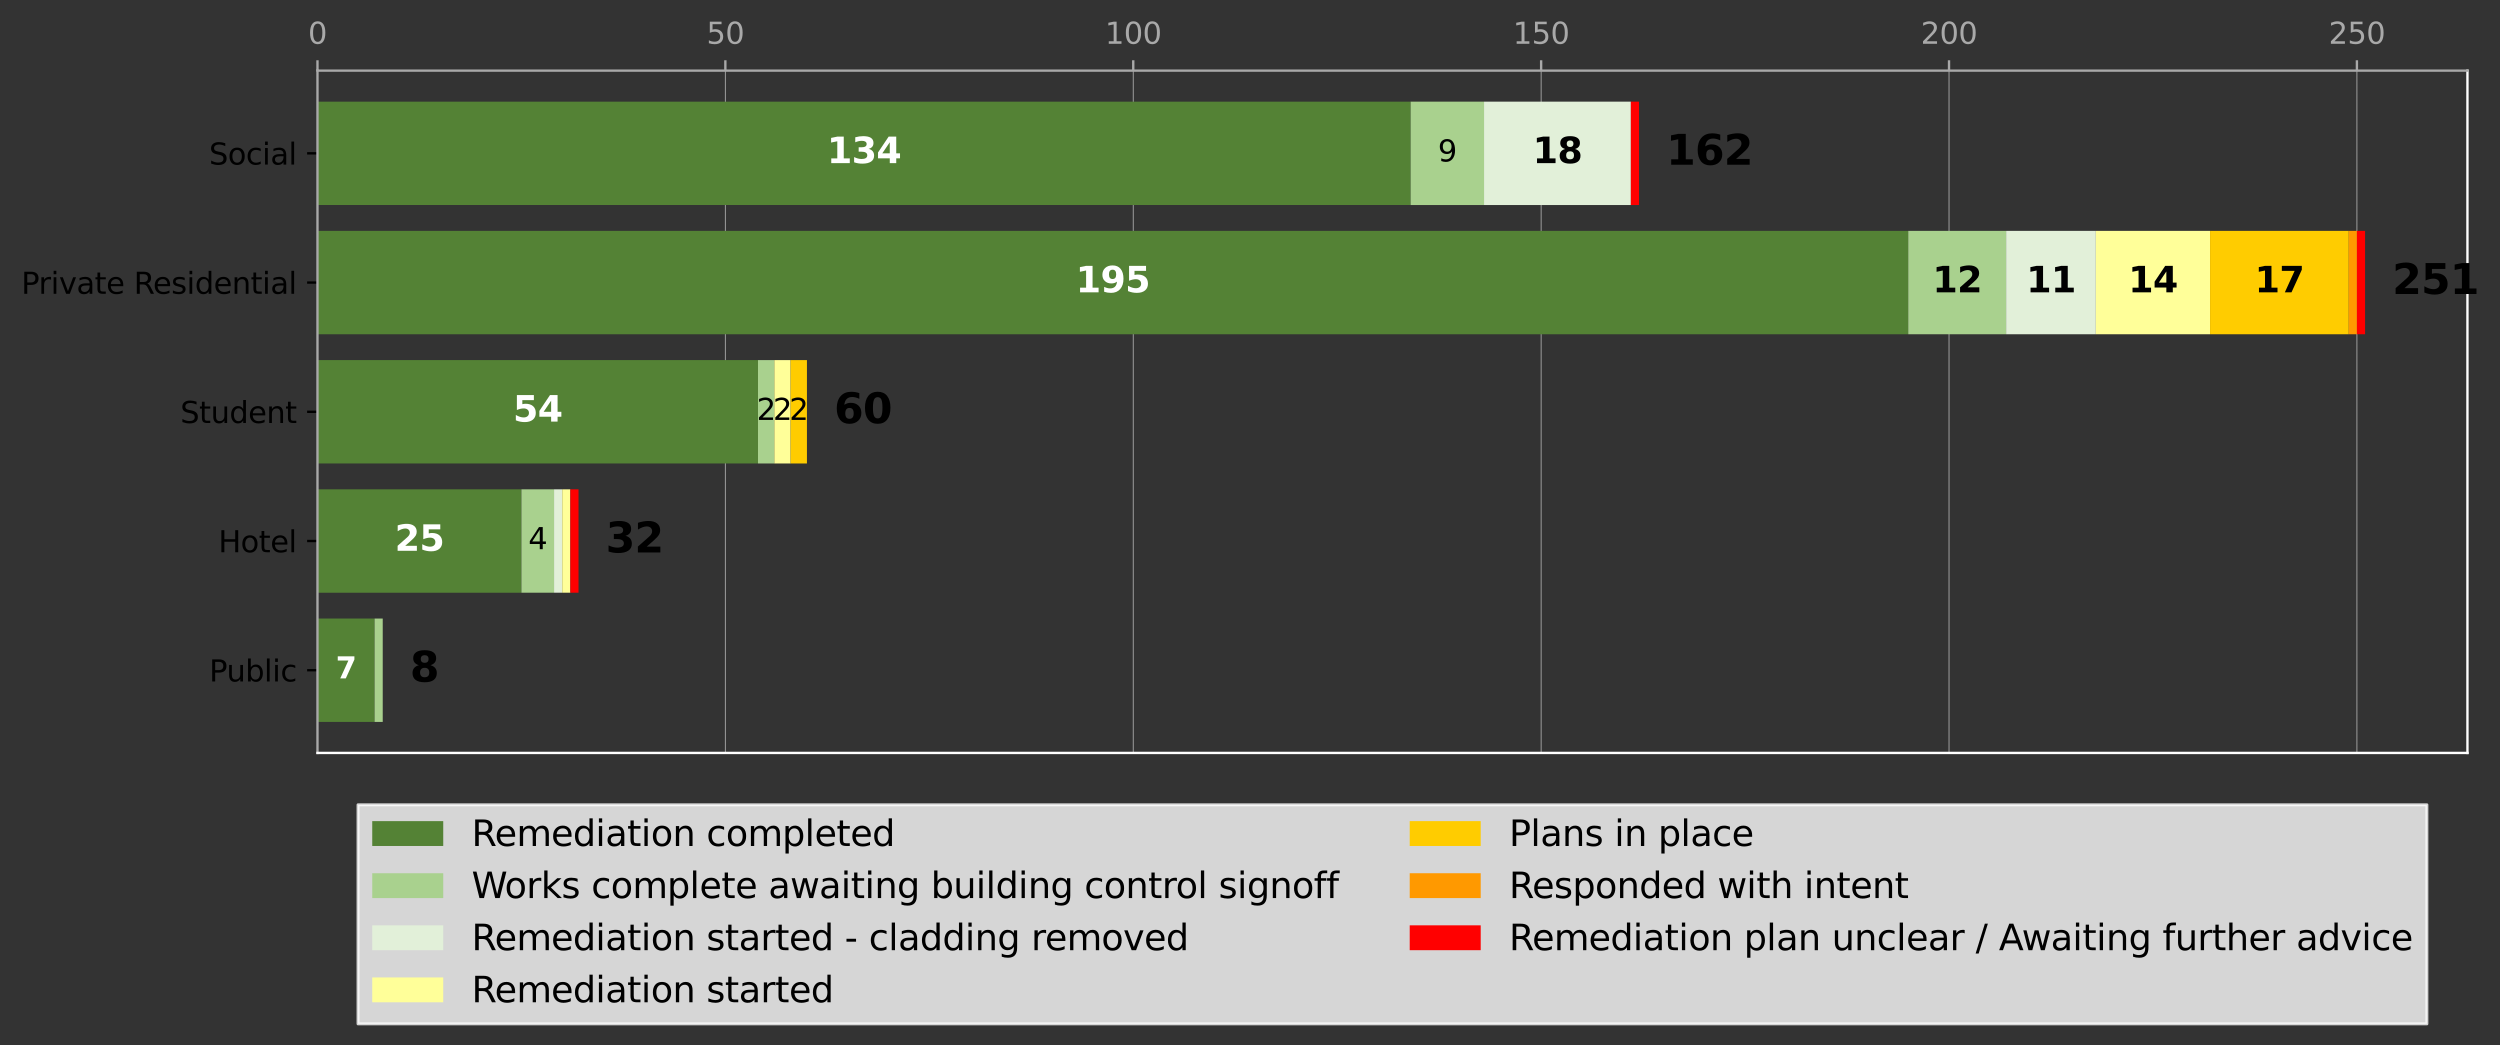 <?xml version="1.0" encoding="utf-8" standalone="no"?>
<!DOCTYPE svg PUBLIC "-//W3C//DTD SVG 1.1//EN"
  "http://www.w3.org/Graphics/SVG/1.1/DTD/svg11.dtd">
<svg height="353.326pt" version="1.1" viewBox="0 0 845.145 353.326" width="845.145pt" xmlns="http://www.w3.org/2000/svg" xmlns:xlink="http://www.w3.org/1999/xlink">
 <rect x="0" y="0" width="845.145" height="353.326" fill="#333333" stroke="none"/>
 <defs>
  <style type="text/css">*{stroke-linecap:butt;stroke-linejoin:round;}</style>
 </defs>
 <g id="figure_1">
  <g id="patch_1">
   <path d="M 0 353.326 
L 845.145 353.326 
L 845.145 0 
L 0 0 
z
" style="fill:none;"/>
  </g>
  <g id="axes_1">
   <g id="patch_2">
    <path d="M 107.325 254.538 
L 834.14 254.538 
L 834.14 23.878 
L 107.325 23.878 
z
" style="fill:none;"/>
   </g>
   <g id="matplotlib.axis_1">
    <g id="xtick_1">
     <g id="line2d_1">
      <path clip-path="url(#pe624557ff3)" d="M 107.325 254.538 
L 107.325 23.878 
" style="fill:none;stroke:#a9a9a9;stroke-linecap:square;stroke-width:0.3;"/>
     </g>
     <g id="line2d_2">
      <defs>
       <path d="M 0 0 
L 0 -3.5 
" id="m90d2d1a4f3" style="stroke:#a9a9a9;stroke-width:0.8;"/>
      </defs>
      <g>
       <use style="fill:#a9a9a9;stroke:#a9a9a9;stroke-width:0.8;" x="107.325" xlink:href="#m90d2d1a4f3" y="23.878"/>
      </g>
     </g>
     <g id="text_1">
      <!-- 0 -->
      <g style="fill:#a9a9a9;" transform="translate(104.144 14.798)scale(0.1 -0.1)">
       <defs>
        <path d="M 2034 4250 
Q 1547 4250 1301 3770 
Q 1056 3291 1056 2328 
Q 1056 1369 1301 889 
Q 1547 409 2034 409 
Q 2525 409 2770 889 
Q 3016 1369 3016 2328 
Q 3016 3291 2770 3770 
Q 2525 4250 2034 4250 
z
M 2034 4750 
Q 2819 4750 3233 4129 
Q 3647 3509 3647 2328 
Q 3647 1150 3233 529 
Q 2819 -91 2034 -91 
Q 1250 -91 836 529 
Q 422 1150 422 2328 
Q 422 3509 836 4129 
Q 1250 4750 2034 4750 
z
" id="DejaVuSans-30" transform="scale(0.016)"/>
       </defs>
       <use xlink:href="#DejaVuSans-30"/>
      </g>
     </g>
    </g>
    <g id="xtick_2">
     <g id="line2d_3">
      <path clip-path="url(#pe624557ff3)" d="M 245.214 254.538 
L 245.214 23.878 
" style="fill:none;stroke:#a9a9a9;stroke-linecap:square;stroke-width:0.3;"/>
     </g>
     <g id="line2d_4">
      <g>
       <use style="fill:#a9a9a9;stroke:#a9a9a9;stroke-width:0.8;" x="245.214" xlink:href="#m90d2d1a4f3" y="23.878"/>
      </g>
     </g>
     <g id="text_2">
      <!-- 50 -->
      <g style="fill:#a9a9a9;" transform="translate(238.852 14.798)scale(0.1 -0.1)">
       <defs>
        <path d="M 691 4666 
L 3169 4666 
L 3169 4134 
L 1269 4134 
L 1269 2991 
Q 1406 3038 1543 3061 
Q 1681 3084 1819 3084 
Q 2600 3084 3056 2656 
Q 3513 2228 3513 1497 
Q 3513 744 3044 326 
Q 2575 -91 1722 -91 
Q 1428 -91 1123 -41 
Q 819 9 494 109 
L 494 744 
Q 775 591 1075 516 
Q 1375 441 1709 441 
Q 2250 441 2565 725 
Q 2881 1009 2881 1497 
Q 2881 1984 2565 2268 
Q 2250 2553 1709 2553 
Q 1456 2553 1204 2497 
Q 953 2441 691 2322 
L 691 4666 
z
" id="DejaVuSans-35" transform="scale(0.016)"/>
       </defs>
       <use xlink:href="#DejaVuSans-35"/>
       <use x="63.623" xlink:href="#DejaVuSans-30"/>
      </g>
     </g>
    </g>
    <g id="xtick_3">
     <g id="line2d_5">
      <path clip-path="url(#pe624557ff3)" d="M 383.104 254.538 
L 383.104 23.878 
" style="fill:none;stroke:#a9a9a9;stroke-linecap:square;stroke-width:0.3;"/>
     </g>
     <g id="line2d_6">
      <g>
       <use style="fill:#a9a9a9;stroke:#a9a9a9;stroke-width:0.8;" x="383.104" xlink:href="#m90d2d1a4f3" y="23.878"/>
      </g>
     </g>
     <g id="text_3">
      <!-- 100 -->
      <g style="fill:#a9a9a9;" transform="translate(373.56 14.798)scale(0.1 -0.1)">
       <defs>
        <path d="M 794 531 
L 1825 531 
L 1825 4091 
L 703 3866 
L 703 4441 
L 1819 4666 
L 2450 4666 
L 2450 531 
L 3481 531 
L 3481 0 
L 794 0 
L 794 531 
z
" id="DejaVuSans-31" transform="scale(0.016)"/>
       </defs>
       <use xlink:href="#DejaVuSans-31"/>
       <use x="63.623" xlink:href="#DejaVuSans-30"/>
       <use x="127.246" xlink:href="#DejaVuSans-30"/>
      </g>
     </g>
    </g>
    <g id="xtick_4">
     <g id="line2d_7">
      <path clip-path="url(#pe624557ff3)" d="M 520.993 254.538 
L 520.993 23.878 
" style="fill:none;stroke:#a9a9a9;stroke-linecap:square;stroke-width:0.3;"/>
     </g>
     <g id="line2d_8">
      <g>
       <use style="fill:#a9a9a9;stroke:#a9a9a9;stroke-width:0.8;" x="520.993" xlink:href="#m90d2d1a4f3" y="23.878"/>
      </g>
     </g>
     <g id="text_4">
      <!-- 150 -->
      <g style="fill:#a9a9a9;" transform="translate(511.449 14.798)scale(0.1 -0.1)">
       <use xlink:href="#DejaVuSans-31"/>
       <use x="63.623" xlink:href="#DejaVuSans-35"/>
       <use x="127.246" xlink:href="#DejaVuSans-30"/>
      </g>
     </g>
    </g>
    <g id="xtick_5">
     <g id="line2d_9">
      <path clip-path="url(#pe624557ff3)" d="M 658.883 254.538 
L 658.883 23.878 
" style="fill:none;stroke:#a9a9a9;stroke-linecap:square;stroke-width:0.3;"/>
     </g>
     <g id="line2d_10">
      <g>
       <use style="fill:#a9a9a9;stroke:#a9a9a9;stroke-width:0.8;" x="658.883" xlink:href="#m90d2d1a4f3" y="23.878"/>
      </g>
     </g>
     <g id="text_5">
      <!-- 200 -->
      <g style="fill:#a9a9a9;" transform="translate(649.339 14.798)scale(0.1 -0.1)">
       <defs>
        <path d="M 1228 531 
L 3431 531 
L 3431 0 
L 469 0 
L 469 531 
Q 828 903 1448 1529 
Q 2069 2156 2228 2338 
Q 2531 2678 2651 2914 
Q 2772 3150 2772 3378 
Q 2772 3750 2511 3984 
Q 2250 4219 1831 4219 
Q 1534 4219 1204 4116 
Q 875 4013 500 3803 
L 500 4441 
Q 881 4594 1212 4672 
Q 1544 4750 1819 4750 
Q 2544 4750 2975 4387 
Q 3406 4025 3406 3419 
Q 3406 3131 3298 2873 
Q 3191 2616 2906 2266 
Q 2828 2175 2409 1742 
Q 1991 1309 1228 531 
z
" id="DejaVuSans-32" transform="scale(0.016)"/>
       </defs>
       <use xlink:href="#DejaVuSans-32"/>
       <use x="63.623" xlink:href="#DejaVuSans-30"/>
       <use x="127.246" xlink:href="#DejaVuSans-30"/>
      </g>
     </g>
    </g>
    <g id="xtick_6">
     <g id="line2d_11">
      <path clip-path="url(#pe624557ff3)" d="M 796.772 254.538 
L 796.772 23.878 
" style="fill:none;stroke:#a9a9a9;stroke-linecap:square;stroke-width:0.3;"/>
     </g>
     <g id="line2d_12">
      <g>
       <use style="fill:#a9a9a9;stroke:#a9a9a9;stroke-width:0.8;" x="796.772" xlink:href="#m90d2d1a4f3" y="23.878"/>
      </g>
     </g>
     <g id="text_6">
      <!-- 250 -->
      <g style="fill:#a9a9a9;" transform="translate(787.228 14.798)scale(0.1 -0.1)">
       <use xlink:href="#DejaVuSans-32"/>
       <use x="63.623" xlink:href="#DejaVuSans-35"/>
       <use x="127.246" xlink:href="#DejaVuSans-30"/>
      </g>
     </g>
    </g>
   </g>
   <g id="matplotlib.axis_2">
    <g id="ytick_1">
     <g id="line2d_13">
      <defs>
       <path d="M 0 0 
L -3.5 0 
" id="m4b2c4ad3ff" style="stroke:#000000;stroke-width:0.8;"/>
      </defs>
      <g>
       <use style="stroke:#000000;stroke-width:0.8;" x="107.325" xlink:href="#m4b2c4ad3ff" y="226.579"/>
      </g>
     </g>
     <g id="text_7">
      <!-- Public -->
      <g transform="translate(70.73 230.379)scale(0.1 -0.1)">
       <defs>
        <path d="M 1259 4147 
L 1259 2394 
L 2053 2394 
Q 2494 2394 2734 2622 
Q 2975 2850 2975 3272 
Q 2975 3691 2734 3919 
Q 2494 4147 2053 4147 
L 1259 4147 
z
M 628 4666 
L 2053 4666 
Q 2838 4666 3239 4311 
Q 3641 3956 3641 3272 
Q 3641 2581 3239 2228 
Q 2838 1875 2053 1875 
L 1259 1875 
L 1259 0 
L 628 0 
L 628 4666 
z
" id="DejaVuSans-50" transform="scale(0.016)"/>
        <path d="M 544 1381 
L 544 3500 
L 1119 3500 
L 1119 1403 
Q 1119 906 1312 657 
Q 1506 409 1894 409 
Q 2359 409 2629 706 
Q 2900 1003 2900 1516 
L 2900 3500 
L 3475 3500 
L 3475 0 
L 2900 0 
L 2900 538 
Q 2691 219 2414 64 
Q 2138 -91 1772 -91 
Q 1169 -91 856 284 
Q 544 659 544 1381 
z
M 1991 3584 
L 1991 3584 
z
" id="DejaVuSans-75" transform="scale(0.016)"/>
        <path d="M 3116 1747 
Q 3116 2381 2855 2742 
Q 2594 3103 2138 3103 
Q 1681 3103 1420 2742 
Q 1159 2381 1159 1747 
Q 1159 1113 1420 752 
Q 1681 391 2138 391 
Q 2594 391 2855 752 
Q 3116 1113 3116 1747 
z
M 1159 2969 
Q 1341 3281 1617 3432 
Q 1894 3584 2278 3584 
Q 2916 3584 3314 3078 
Q 3713 2572 3713 1747 
Q 3713 922 3314 415 
Q 2916 -91 2278 -91 
Q 1894 -91 1617 61 
Q 1341 213 1159 525 
L 1159 0 
L 581 0 
L 581 4863 
L 1159 4863 
L 1159 2969 
z
" id="DejaVuSans-62" transform="scale(0.016)"/>
        <path d="M 603 4863 
L 1178 4863 
L 1178 0 
L 603 0 
L 603 4863 
z
" id="DejaVuSans-6c" transform="scale(0.016)"/>
        <path d="M 603 3500 
L 1178 3500 
L 1178 0 
L 603 0 
L 603 3500 
z
M 603 4863 
L 1178 4863 
L 1178 4134 
L 603 4134 
L 603 4863 
z
" id="DejaVuSans-69" transform="scale(0.016)"/>
        <path d="M 3122 3366 
L 3122 2828 
Q 2878 2963 2633 3030 
Q 2388 3097 2138 3097 
Q 1578 3097 1268 2742 
Q 959 2388 959 1747 
Q 959 1106 1268 751 
Q 1578 397 2138 397 
Q 2388 397 2633 464 
Q 2878 531 3122 666 
L 3122 134 
Q 2881 22 2623 -34 
Q 2366 -91 2075 -91 
Q 1284 -91 818 406 
Q 353 903 353 1747 
Q 353 2603 823 3093 
Q 1294 3584 2113 3584 
Q 2378 3584 2631 3529 
Q 2884 3475 3122 3366 
z
" id="DejaVuSans-63" transform="scale(0.016)"/>
       </defs>
       <use xlink:href="#DejaVuSans-50"/>
       <use x="58.553" xlink:href="#DejaVuSans-75"/>
       <use x="121.932" xlink:href="#DejaVuSans-62"/>
       <use x="185.408" xlink:href="#DejaVuSans-6c"/>
       <use x="213.191" xlink:href="#DejaVuSans-69"/>
       <use x="240.975" xlink:href="#DejaVuSans-63"/>
      </g>
     </g>
    </g>
    <g id="ytick_2">
     <g id="line2d_14">
      <g>
       <use style="stroke:#000000;stroke-width:0.8;" x="107.325" xlink:href="#m4b2c4ad3ff" y="182.894"/>
      </g>
     </g>
     <g id="text_8">
      <!-- Hotel -->
      <g transform="translate(73.834 186.693)scale(0.1 -0.1)">
       <defs>
        <path d="M 628 4666 
L 1259 4666 
L 1259 2753 
L 3553 2753 
L 3553 4666 
L 4184 4666 
L 4184 0 
L 3553 0 
L 3553 2222 
L 1259 2222 
L 1259 0 
L 628 0 
L 628 4666 
z
" id="DejaVuSans-48" transform="scale(0.016)"/>
        <path d="M 1959 3097 
Q 1497 3097 1228 2736 
Q 959 2375 959 1747 
Q 959 1119 1226 758 
Q 1494 397 1959 397 
Q 2419 397 2687 759 
Q 2956 1122 2956 1747 
Q 2956 2369 2687 2733 
Q 2419 3097 1959 3097 
z
M 1959 3584 
Q 2709 3584 3137 3096 
Q 3566 2609 3566 1747 
Q 3566 888 3137 398 
Q 2709 -91 1959 -91 
Q 1206 -91 779 398 
Q 353 888 353 1747 
Q 353 2609 779 3096 
Q 1206 3584 1959 3584 
z
" id="DejaVuSans-6f" transform="scale(0.016)"/>
        <path d="M 1172 4494 
L 1172 3500 
L 2356 3500 
L 2356 3053 
L 1172 3053 
L 1172 1153 
Q 1172 725 1289 603 
Q 1406 481 1766 481 
L 2356 481 
L 2356 0 
L 1766 0 
Q 1100 0 847 248 
Q 594 497 594 1153 
L 594 3053 
L 172 3053 
L 172 3500 
L 594 3500 
L 594 4494 
L 1172 4494 
z
" id="DejaVuSans-74" transform="scale(0.016)"/>
        <path d="M 3597 1894 
L 3597 1613 
L 953 1613 
Q 991 1019 1311 708 
Q 1631 397 2203 397 
Q 2534 397 2845 478 
Q 3156 559 3463 722 
L 3463 178 
Q 3153 47 2828 -22 
Q 2503 -91 2169 -91 
Q 1331 -91 842 396 
Q 353 884 353 1716 
Q 353 2575 817 3079 
Q 1281 3584 2069 3584 
Q 2775 3584 3186 3129 
Q 3597 2675 3597 1894 
z
M 3022 2063 
Q 3016 2534 2758 2815 
Q 2500 3097 2075 3097 
Q 1594 3097 1305 2825 
Q 1016 2553 972 2059 
L 3022 2063 
z
" id="DejaVuSans-65" transform="scale(0.016)"/>
       </defs>
       <use xlink:href="#DejaVuSans-48"/>
       <use x="75.195" xlink:href="#DejaVuSans-6f"/>
       <use x="136.377" xlink:href="#DejaVuSans-74"/>
       <use x="175.586" xlink:href="#DejaVuSans-65"/>
       <use x="237.109" xlink:href="#DejaVuSans-6c"/>
      </g>
     </g>
    </g>
    <g id="ytick_3">
     <g id="line2d_15">
      <g>
       <use style="stroke:#000000;stroke-width:0.8;" x="107.325" xlink:href="#m4b2c4ad3ff" y="139.208"/>
      </g>
     </g>
     <g id="text_9">
      <!-- Student -->
      <g transform="translate(60.959 143.007)scale(0.1 -0.1)">
       <defs>
        <path d="M 3425 4513 
L 3425 3897 
Q 3066 4069 2747 4153 
Q 2428 4238 2131 4238 
Q 1616 4238 1336 4038 
Q 1056 3838 1056 3469 
Q 1056 3159 1242 3001 
Q 1428 2844 1947 2747 
L 2328 2669 
Q 3034 2534 3370 2195 
Q 3706 1856 3706 1288 
Q 3706 609 3251 259 
Q 2797 -91 1919 -91 
Q 1588 -91 1214 -16 
Q 841 59 441 206 
L 441 856 
Q 825 641 1194 531 
Q 1563 422 1919 422 
Q 2459 422 2753 634 
Q 3047 847 3047 1241 
Q 3047 1584 2836 1778 
Q 2625 1972 2144 2069 
L 1759 2144 
Q 1053 2284 737 2584 
Q 422 2884 422 3419 
Q 422 4038 858 4394 
Q 1294 4750 2059 4750 
Q 2388 4750 2728 4690 
Q 3069 4631 3425 4513 
z
" id="DejaVuSans-53" transform="scale(0.016)"/>
        <path d="M 2906 2969 
L 2906 4863 
L 3481 4863 
L 3481 0 
L 2906 0 
L 2906 525 
Q 2725 213 2448 61 
Q 2172 -91 1784 -91 
Q 1150 -91 751 415 
Q 353 922 353 1747 
Q 353 2572 751 3078 
Q 1150 3584 1784 3584 
Q 2172 3584 2448 3432 
Q 2725 3281 2906 2969 
z
M 947 1747 
Q 947 1113 1208 752 
Q 1469 391 1925 391 
Q 2381 391 2643 752 
Q 2906 1113 2906 1747 
Q 2906 2381 2643 2742 
Q 2381 3103 1925 3103 
Q 1469 3103 1208 2742 
Q 947 2381 947 1747 
z
" id="DejaVuSans-64" transform="scale(0.016)"/>
        <path d="M 3513 2113 
L 3513 0 
L 2938 0 
L 2938 2094 
Q 2938 2591 2744 2837 
Q 2550 3084 2163 3084 
Q 1697 3084 1428 2787 
Q 1159 2491 1159 1978 
L 1159 0 
L 581 0 
L 581 3500 
L 1159 3500 
L 1159 2956 
Q 1366 3272 1645 3428 
Q 1925 3584 2291 3584 
Q 2894 3584 3203 3211 
Q 3513 2838 3513 2113 
z
" id="DejaVuSans-6e" transform="scale(0.016)"/>
       </defs>
       <use xlink:href="#DejaVuSans-53"/>
       <use x="63.477" xlink:href="#DejaVuSans-74"/>
       <use x="102.686" xlink:href="#DejaVuSans-75"/>
       <use x="166.064" xlink:href="#DejaVuSans-64"/>
       <use x="229.541" xlink:href="#DejaVuSans-65"/>
       <use x="291.064" xlink:href="#DejaVuSans-6e"/>
       <use x="354.443" xlink:href="#DejaVuSans-74"/>
      </g>
     </g>
    </g>
    <g id="ytick_4">
     <g id="line2d_16">
      <g>
       <use style="stroke:#000000;stroke-width:0.8;" x="107.325" xlink:href="#m4b2c4ad3ff" y="95.523"/>
      </g>
     </g>
     <g id="text_10">
      <!-- Private Residential -->
      <g transform="translate(7.2 99.322)scale(0.1 -0.1)">
       <defs>
        <path d="M 2631 2963 
Q 2534 3019 2420 3045 
Q 2306 3072 2169 3072 
Q 1681 3072 1420 2755 
Q 1159 2438 1159 1844 
L 1159 0 
L 581 0 
L 581 3500 
L 1159 3500 
L 1159 2956 
Q 1341 3275 1631 3429 
Q 1922 3584 2338 3584 
Q 2397 3584 2469 3576 
Q 2541 3569 2628 3553 
L 2631 2963 
z
" id="DejaVuSans-72" transform="scale(0.016)"/>
        <path d="M 191 3500 
L 800 3500 
L 1894 563 
L 2988 3500 
L 3597 3500 
L 2284 0 
L 1503 0 
L 191 3500 
z
" id="DejaVuSans-76" transform="scale(0.016)"/>
        <path d="M 2194 1759 
Q 1497 1759 1228 1600 
Q 959 1441 959 1056 
Q 959 750 1161 570 
Q 1363 391 1709 391 
Q 2188 391 2477 730 
Q 2766 1069 2766 1631 
L 2766 1759 
L 2194 1759 
z
M 3341 1997 
L 3341 0 
L 2766 0 
L 2766 531 
Q 2569 213 2275 61 
Q 1981 -91 1556 -91 
Q 1019 -91 701 211 
Q 384 513 384 1019 
Q 384 1609 779 1909 
Q 1175 2209 1959 2209 
L 2766 2209 
L 2766 2266 
Q 2766 2663 2505 2880 
Q 2244 3097 1772 3097 
Q 1472 3097 1187 3025 
Q 903 2953 641 2809 
L 641 3341 
Q 956 3463 1253 3523 
Q 1550 3584 1831 3584 
Q 2591 3584 2966 3190 
Q 3341 2797 3341 1997 
z
" id="DejaVuSans-61" transform="scale(0.016)"/>
        <path id="DejaVuSans-20" transform="scale(0.016)"/>
        <path d="M 2841 2188 
Q 3044 2119 3236 1894 
Q 3428 1669 3622 1275 
L 4263 0 
L 3584 0 
L 2988 1197 
Q 2756 1666 2539 1819 
Q 2322 1972 1947 1972 
L 1259 1972 
L 1259 0 
L 628 0 
L 628 4666 
L 2053 4666 
Q 2853 4666 3247 4331 
Q 3641 3997 3641 3322 
Q 3641 2881 3436 2590 
Q 3231 2300 2841 2188 
z
M 1259 4147 
L 1259 2491 
L 2053 2491 
Q 2509 2491 2742 2702 
Q 2975 2913 2975 3322 
Q 2975 3731 2742 3939 
Q 2509 4147 2053 4147 
L 1259 4147 
z
" id="DejaVuSans-52" transform="scale(0.016)"/>
        <path d="M 2834 3397 
L 2834 2853 
Q 2591 2978 2328 3040 
Q 2066 3103 1784 3103 
Q 1356 3103 1142 2972 
Q 928 2841 928 2578 
Q 928 2378 1081 2264 
Q 1234 2150 1697 2047 
L 1894 2003 
Q 2506 1872 2764 1633 
Q 3022 1394 3022 966 
Q 3022 478 2636 193 
Q 2250 -91 1575 -91 
Q 1294 -91 989 -36 
Q 684 19 347 128 
L 347 722 
Q 666 556 975 473 
Q 1284 391 1588 391 
Q 1994 391 2212 530 
Q 2431 669 2431 922 
Q 2431 1156 2273 1281 
Q 2116 1406 1581 1522 
L 1381 1569 
Q 847 1681 609 1914 
Q 372 2147 372 2553 
Q 372 3047 722 3315 
Q 1072 3584 1716 3584 
Q 2034 3584 2315 3537 
Q 2597 3491 2834 3397 
z
" id="DejaVuSans-73" transform="scale(0.016)"/>
       </defs>
       <use xlink:href="#DejaVuSans-50"/>
       <use x="58.553" xlink:href="#DejaVuSans-72"/>
       <use x="99.666" xlink:href="#DejaVuSans-69"/>
       <use x="127.449" xlink:href="#DejaVuSans-76"/>
       <use x="186.629" xlink:href="#DejaVuSans-61"/>
       <use x="247.908" xlink:href="#DejaVuSans-74"/>
       <use x="287.117" xlink:href="#DejaVuSans-65"/>
       <use x="348.641" xlink:href="#DejaVuSans-20"/>
       <use x="380.428" xlink:href="#DejaVuSans-52"/>
       <use x="445.41" xlink:href="#DejaVuSans-65"/>
       <use x="506.934" xlink:href="#DejaVuSans-73"/>
       <use x="559.033" xlink:href="#DejaVuSans-69"/>
       <use x="586.816" xlink:href="#DejaVuSans-64"/>
       <use x="650.293" xlink:href="#DejaVuSans-65"/>
       <use x="711.816" xlink:href="#DejaVuSans-6e"/>
       <use x="775.195" xlink:href="#DejaVuSans-74"/>
       <use x="814.404" xlink:href="#DejaVuSans-69"/>
       <use x="842.188" xlink:href="#DejaVuSans-61"/>
       <use x="903.467" xlink:href="#DejaVuSans-6c"/>
      </g>
     </g>
    </g>
    <g id="ytick_5">
     <g id="line2d_17">
      <g>
       <use style="stroke:#000000;stroke-width:0.8;" x="107.325" xlink:href="#m4b2c4ad3ff" y="51.837"/>
      </g>
     </g>
     <g id="text_11">
      <!-- Social -->
      <g transform="translate(70.675 55.636)scale(0.1 -0.1)">
       <use xlink:href="#DejaVuSans-53"/>
       <use x="63.477" xlink:href="#DejaVuSans-6f"/>
       <use x="124.658" xlink:href="#DejaVuSans-63"/>
       <use x="179.639" xlink:href="#DejaVuSans-69"/>
       <use x="207.422" xlink:href="#DejaVuSans-61"/>
       <use x="268.701" xlink:href="#DejaVuSans-6c"/>
      </g>
     </g>
    </g>
   </g>
   <g id="patch_3">
    <path clip-path="url(#pe624557ff3)" d="M 107.325 244.054 
L 126.63 244.054 
L 126.63 209.105 
L 107.325 209.105 
z
" style="fill:#548235;"/>
   </g>
   <g id="patch_4">
    <path clip-path="url(#pe624557ff3)" d="M 107.325 200.368 
L 176.27 200.368 
L 176.27 165.419 
L 107.325 165.419 
z
" style="fill:#548235;"/>
   </g>
   <g id="patch_5">
    <path clip-path="url(#pe624557ff3)" d="M 107.325 156.682 
L 256.246 156.682 
L 256.246 121.734 
L 107.325 121.734 
z
" style="fill:#548235;"/>
   </g>
   <g id="patch_6">
    <path clip-path="url(#pe624557ff3)" d="M 107.325 112.997 
L 645.094 112.997 
L 645.094 78.048 
L 107.325 78.048 
z
" style="fill:#548235;"/>
   </g>
   <g id="patch_7">
    <path clip-path="url(#pe624557ff3)" d="M 107.325 69.311 
L 476.869 69.311 
L 476.869 34.363 
L 107.325 34.363 
z
" style="fill:#548235;"/>
   </g>
   <g id="patch_8">
    <path clip-path="url(#pe624557ff3)" d="M 126.63 244.054 
L 129.387 244.054 
L 129.387 209.105 
L 126.63 209.105 
z
" style="fill:#a9d18e;"/>
   </g>
   <g id="patch_9">
    <path clip-path="url(#pe624557ff3)" d="M 176.27 200.368 
L 187.301 200.368 
L 187.301 165.419 
L 176.27 165.419 
z
" style="fill:#a9d18e;"/>
   </g>
   <g id="patch_10">
    <path clip-path="url(#pe624557ff3)" d="M 256.246 156.682 
L 261.761 156.682 
L 261.761 121.734 
L 256.246 121.734 
z
" style="fill:#a9d18e;"/>
   </g>
   <g id="patch_11">
    <path clip-path="url(#pe624557ff3)" d="M 645.094 112.997 
L 678.187 112.997 
L 678.187 78.048 
L 645.094 78.048 
z
" style="fill:#a9d18e;"/>
   </g>
   <g id="patch_12">
    <path clip-path="url(#pe624557ff3)" d="M 476.869 69.311 
L 501.689 69.311 
L 501.689 34.363 
L 476.869 34.363 
z
" style="fill:#a9d18e;"/>
   </g>
   <g id="patch_13">
    <path clip-path="url(#pe624557ff3)" d="M 129.387 244.054 
L 129.387 244.054 
L 129.387 209.105 
L 129.387 209.105 
z
" style="fill:#e2f0d9;"/>
   </g>
   <g id="patch_14">
    <path clip-path="url(#pe624557ff3)" d="M 187.301 200.368 
L 190.059 200.368 
L 190.059 165.419 
L 187.301 165.419 
z
" style="fill:#e2f0d9;"/>
   </g>
   <g id="patch_15">
    <path clip-path="url(#pe624557ff3)" d="M 261.761 156.682 
L 261.761 156.682 
L 261.761 121.734 
L 261.761 121.734 
z
" style="fill:#e2f0d9;"/>
   </g>
   <g id="patch_16">
    <path clip-path="url(#pe624557ff3)" d="M 678.187 112.997 
L 708.523 112.997 
L 708.523 78.048 
L 678.187 78.048 
z
" style="fill:#e2f0d9;"/>
   </g>
   <g id="patch_17">
    <path clip-path="url(#pe624557ff3)" d="M 501.689 69.311 
L 551.329 69.311 
L 551.329 34.363 
L 501.689 34.363 
z
" style="fill:#e2f0d9;"/>
   </g>
   <g id="patch_18">
    <path clip-path="url(#pe624557ff3)" d="M 129.387 244.054 
L 129.387 244.054 
L 129.387 209.105 
L 129.387 209.105 
z
" style="fill:#ffff99;"/>
   </g>
   <g id="patch_19">
    <path clip-path="url(#pe624557ff3)" d="M 190.059 200.368 
L 192.816 200.368 
L 192.816 165.419 
L 190.059 165.419 
z
" style="fill:#ffff99;"/>
   </g>
   <g id="patch_20">
    <path clip-path="url(#pe624557ff3)" d="M 261.761 156.682 
L 267.277 156.682 
L 267.277 121.734 
L 261.761 121.734 
z
" style="fill:#ffff99;"/>
   </g>
   <g id="patch_21">
    <path clip-path="url(#pe624557ff3)" d="M 708.523 112.997 
L 747.132 112.997 
L 747.132 78.048 
L 708.523 78.048 
z
" style="fill:#ffff99;"/>
   </g>
   <g id="patch_22">
    <path clip-path="url(#pe624557ff3)" d="M 551.329 69.311 
L 551.329 69.311 
L 551.329 34.363 
L 551.329 34.363 
z
" style="fill:#ffff99;"/>
   </g>
   <g id="patch_23">
    <path clip-path="url(#pe624557ff3)" d="M 129.387 244.054 
L 129.387 244.054 
L 129.387 209.105 
L 129.387 209.105 
z
" style="fill:#ffcc00;"/>
   </g>
   <g id="patch_24">
    <path clip-path="url(#pe624557ff3)" d="M 192.816 200.368 
L 192.816 200.368 
L 192.816 165.419 
L 192.816 165.419 
z
" style="fill:#ffcc00;"/>
   </g>
   <g id="patch_25">
    <path clip-path="url(#pe624557ff3)" d="M 267.277 156.682 
L 272.792 156.682 
L 272.792 121.734 
L 267.277 121.734 
z
" style="fill:#ffcc00;"/>
   </g>
   <g id="patch_26">
    <path clip-path="url(#pe624557ff3)" d="M 747.132 112.997 
L 794.014 112.997 
L 794.014 78.048 
L 747.132 78.048 
z
" style="fill:#ffcc00;"/>
   </g>
   <g id="patch_27">
    <path clip-path="url(#pe624557ff3)" d="M 551.329 69.311 
L 551.329 69.311 
L 551.329 34.363 
L 551.329 34.363 
z
" style="fill:#ffcc00;"/>
   </g>
   <g id="patch_28">
    <path clip-path="url(#pe624557ff3)" d="M 129.387 244.054 
L 129.387 244.054 
L 129.387 209.105 
L 129.387 209.105 
z
" style="fill:#ff9900;"/>
   </g>
   <g id="patch_29">
    <path clip-path="url(#pe624557ff3)" d="M 192.816 200.368 
L 192.816 200.368 
L 192.816 165.419 
L 192.816 165.419 
z
" style="fill:#ff9900;"/>
   </g>
   <g id="patch_30">
    <path clip-path="url(#pe624557ff3)" d="M 272.792 156.682 
L 272.792 156.682 
L 272.792 121.734 
L 272.792 121.734 
z
" style="fill:#ff9900;"/>
   </g>
   <g id="patch_31">
    <path clip-path="url(#pe624557ff3)" d="M 794.014 112.997 
L 796.772 112.997 
L 796.772 78.048 
L 794.014 78.048 
z
" style="fill:#ff9900;"/>
   </g>
   <g id="patch_32">
    <path clip-path="url(#pe624557ff3)" d="M 551.329 69.311 
L 551.329 69.311 
L 551.329 34.363 
L 551.329 34.363 
z
" style="fill:#ff9900;"/>
   </g>
   <g id="patch_33">
    <path clip-path="url(#pe624557ff3)" d="M 129.387 244.054 
L 129.387 244.054 
L 129.387 209.105 
L 129.387 209.105 
z
" style="fill:#ff0000;"/>
   </g>
   <g id="patch_34">
    <path clip-path="url(#pe624557ff3)" d="M 192.816 200.368 
L 195.574 200.368 
L 195.574 165.419 
L 192.816 165.419 
z
" style="fill:#ff0000;"/>
   </g>
   <g id="patch_35">
    <path clip-path="url(#pe624557ff3)" d="M 272.792 156.682 
L 272.792 156.682 
L 272.792 121.734 
L 272.792 121.734 
z
" style="fill:#ff0000;"/>
   </g>
   <g id="patch_36">
    <path clip-path="url(#pe624557ff3)" d="M 796.772 112.997 
L 799.53 112.997 
L 799.53 78.048 
L 796.772 78.048 
z
" style="fill:#ff0000;"/>
   </g>
   <g id="patch_37">
    <path clip-path="url(#pe624557ff3)" d="M 551.329 69.311 
L 554.087 69.311 
L 554.087 34.363 
L 551.329 34.363 
z
" style="fill:#ff0000;"/>
   </g>
   <g id="patch_38">
    <path d="M 107.325 254.538 
L 107.325 23.878 
" style="fill:none;stroke:#a9a9a9;stroke-linecap:square;stroke-linejoin:miter;stroke-width:0.8;"/>
   </g>
   <g id="patch_39">
    <path d="M 834.14 254.538 
L 834.14 23.878 
" style="fill:none;stroke:#ffffff;stroke-linecap:square;stroke-linejoin:miter;stroke-width:0.8;"/>
   </g>
   <g id="patch_40">
    <path d="M 107.325 254.538 
L 834.14 254.538 
" style="fill:none;stroke:#ffffff;stroke-linecap:square;stroke-linejoin:miter;stroke-width:0.8;"/>
   </g>
   <g id="patch_41">
    <path d="M 107.325 23.878 
L 834.14 23.878 
" style="fill:none;stroke:#a9a9a9;stroke-linecap:square;stroke-linejoin:miter;stroke-width:0.8;"/>
   </g>
   <g id="text_12">
    <!-- 7 -->
    <g style="fill:#ffffff;" transform="translate(113.498 229.339)scale(0.1 -0.1)">
     <defs>
      <path d="M 428 4666 
L 3944 4666 
L 3944 3988 
L 2125 0 
L 953 0 
L 2675 3781 
L 428 3781 
L 428 4666 
z
" id="DejaVuSans-Bold-37" transform="scale(0.016)"/>
     </defs>
     <use xlink:href="#DejaVuSans-Bold-37"/>
    </g>
   </g>
   <g id="text_13">
    <!-- 25 -->
    <g style="fill:#ffffff;" transform="translate(133.448 186.205)scale(0.12 -0.12)">
     <defs>
      <path d="M 1844 884 
L 3897 884 
L 3897 0 
L 506 0 
L 506 884 
L 2209 2388 
Q 2438 2594 2547 2791 
Q 2656 2988 2656 3200 
Q 2656 3528 2436 3728 
Q 2216 3928 1850 3928 
Q 1569 3928 1234 3808 
Q 900 3688 519 3450 
L 519 4475 
Q 925 4609 1322 4679 
Q 1719 4750 2100 4750 
Q 2938 4750 3402 4381 
Q 3866 4013 3866 3353 
Q 3866 2972 3669 2642 
Q 3472 2313 2841 1759 
L 1844 884 
z
" id="DejaVuSans-Bold-32" transform="scale(0.016)"/>
      <path d="M 678 4666 
L 3669 4666 
L 3669 3781 
L 1638 3781 
L 1638 3059 
Q 1775 3097 1914 3117 
Q 2053 3138 2203 3138 
Q 3056 3138 3531 2711 
Q 4006 2284 4006 1522 
Q 4006 766 3489 337 
Q 2972 -91 2053 -91 
Q 1656 -91 1267 -14 
Q 878 63 494 219 
L 494 1166 
Q 875 947 1217 837 
Q 1559 728 1863 728 
Q 2300 728 2551 942 
Q 2803 1156 2803 1522 
Q 2803 1891 2551 2103 
Q 2300 2316 1863 2316 
Q 1603 2316 1309 2248 
Q 1016 2181 678 2041 
L 678 4666 
z
" id="DejaVuSans-Bold-35" transform="scale(0.016)"/>
     </defs>
     <use xlink:href="#DejaVuSans-Bold-32"/>
     <use x="69.58" xlink:href="#DejaVuSans-Bold-35"/>
    </g>
   </g>
   <g id="text_14">
    <!-- 54 -->
    <g style="fill:#ffffff;" transform="translate(173.436 142.519)scale(0.12 -0.12)">
     <defs>
      <path d="M 2356 3675 
L 1038 1722 
L 2356 1722 
L 2356 3675 
z
M 2156 4666 
L 3494 4666 
L 3494 1722 
L 4159 1722 
L 4159 850 
L 3494 850 
L 3494 0 
L 2356 0 
L 2356 850 
L 288 850 
L 288 1881 
L 2156 4666 
z
" id="DejaVuSans-Bold-34" transform="scale(0.016)"/>
     </defs>
     <use xlink:href="#DejaVuSans-Bold-35"/>
     <use x="69.58" xlink:href="#DejaVuSans-Bold-34"/>
    </g>
   </g>
   <g id="text_15">
    <!-- 195 -->
    <g style="fill:#ffffff;" transform="translate(363.685 98.834)scale(0.12 -0.12)">
     <defs>
      <path d="M 750 831 
L 1813 831 
L 1813 3847 
L 722 3622 
L 722 4441 
L 1806 4666 
L 2950 4666 
L 2950 831 
L 4013 831 
L 4013 0 
L 750 0 
L 750 831 
z
" id="DejaVuSans-Bold-31" transform="scale(0.016)"/>
      <path d="M 641 103 
L 641 966 
Q 928 831 1190 764 
Q 1453 697 1709 697 
Q 2247 697 2547 995 
Q 2847 1294 2900 1881 
Q 2688 1725 2447 1647 
Q 2206 1569 1925 1569 
Q 1209 1569 770 1986 
Q 331 2403 331 3084 
Q 331 3838 820 4291 
Q 1309 4744 2131 4744 
Q 3044 4744 3544 4128 
Q 4044 3513 4044 2388 
Q 4044 1231 3459 570 
Q 2875 -91 1856 -91 
Q 1528 -91 1228 -42 
Q 928 6 641 103 
z
M 2125 2350 
Q 2441 2350 2600 2554 
Q 2759 2759 2759 3169 
Q 2759 3575 2600 3781 
Q 2441 3988 2125 3988 
Q 1809 3988 1650 3781 
Q 1491 3575 1491 3169 
Q 1491 2759 1650 2554 
Q 1809 2350 2125 2350 
z
" id="DejaVuSans-Bold-39" transform="scale(0.016)"/>
     </defs>
     <use xlink:href="#DejaVuSans-Bold-31"/>
     <use x="69.58" xlink:href="#DejaVuSans-Bold-39"/>
     <use x="139.16" xlink:href="#DejaVuSans-Bold-35"/>
    </g>
   </g>
   <g id="text_16">
    <!-- 134 -->
    <g style="fill:#ffffff;" transform="translate(279.573 55.148)scale(0.12 -0.12)">
     <defs>
      <path d="M 2981 2516 
Q 3453 2394 3698 2092 
Q 3944 1791 3944 1325 
Q 3944 631 3412 270 
Q 2881 -91 1863 -91 
Q 1503 -91 1142 -33 
Q 781 25 428 141 
L 428 1069 
Q 766 900 1098 814 
Q 1431 728 1753 728 
Q 2231 728 2486 893 
Q 2741 1059 2741 1369 
Q 2741 1688 2480 1852 
Q 2219 2016 1709 2016 
L 1228 2016 
L 1228 2791 
L 1734 2791 
Q 2188 2791 2409 2933 
Q 2631 3075 2631 3366 
Q 2631 3634 2415 3781 
Q 2200 3928 1806 3928 
Q 1516 3928 1219 3862 
Q 922 3797 628 3669 
L 628 4550 
Q 984 4650 1334 4700 
Q 1684 4750 2022 4750 
Q 2931 4750 3382 4451 
Q 3834 4153 3834 3553 
Q 3834 3144 3618 2883 
Q 3403 2622 2981 2516 
z
" id="DejaVuSans-Bold-33" transform="scale(0.016)"/>
     </defs>
     <use xlink:href="#DejaVuSans-Bold-31"/>
     <use x="69.58" xlink:href="#DejaVuSans-Bold-33"/>
     <use x="139.16" xlink:href="#DejaVuSans-Bold-34"/>
    </g>
   </g>
   <g id="text_17">
    <!-- 4 -->
    <g transform="translate(178.604 185.653)scale(0.1 -0.1)">
     <defs>
      <path d="M 2419 4116 
L 825 1625 
L 2419 1625 
L 2419 4116 
z
M 2253 4666 
L 3047 4666 
L 3047 1625 
L 3713 1625 
L 3713 1100 
L 3047 1100 
L 3047 0 
L 2419 0 
L 2419 1100 
L 313 1100 
L 313 1709 
L 2253 4666 
z
" id="DejaVuSans-34" transform="scale(0.016)"/>
     </defs>
     <use xlink:href="#DejaVuSans-34"/>
    </g>
   </g>
   <g id="text_18">
    <!-- 2 -->
    <g transform="translate(255.822 141.968)scale(0.1 -0.1)">
     <use xlink:href="#DejaVuSans-32"/>
    </g>
   </g>
   <g id="text_19">
    <!-- 12 -->
    <g transform="translate(653.291 98.834)scale(0.12 -0.12)">
     <use xlink:href="#DejaVuSans-Bold-31"/>
     <use x="69.58" xlink:href="#DejaVuSans-Bold-32"/>
    </g>
   </g>
   <g id="text_20">
    <!-- 9 -->
    <g transform="translate(486.097 54.596)scale(0.1 -0.1)">
     <defs>
      <path d="M 703 97 
L 703 672 
Q 941 559 1184 500 
Q 1428 441 1663 441 
Q 2288 441 2617 861 
Q 2947 1281 2994 2138 
Q 2813 1869 2534 1725 
Q 2256 1581 1919 1581 
Q 1219 1581 811 2004 
Q 403 2428 403 3163 
Q 403 3881 828 4315 
Q 1253 4750 1959 4750 
Q 2769 4750 3195 4129 
Q 3622 3509 3622 2328 
Q 3622 1225 3098 567 
Q 2575 -91 1691 -91 
Q 1453 -91 1209 -44 
Q 966 3 703 97 
z
M 1959 2075 
Q 2384 2075 2632 2365 
Q 2881 2656 2881 3163 
Q 2881 3666 2632 3958 
Q 2384 4250 1959 4250 
Q 1534 4250 1286 3958 
Q 1038 3666 1038 3163 
Q 1038 2656 1286 2365 
Q 1534 2075 1959 2075 
z
" id="DejaVuSans-39" transform="scale(0.016)"/>
     </defs>
     <use xlink:href="#DejaVuSans-39"/>
    </g>
   </g>
   <g id="text_21">
    <!-- 11 -->
    <g transform="translate(685.006 98.834)scale(0.12 -0.12)">
     <use xlink:href="#DejaVuSans-Bold-31"/>
     <use x="69.58" xlink:href="#DejaVuSans-Bold-31"/>
    </g>
   </g>
   <g id="text_22">
    <!-- 18 -->
    <g transform="translate(518.159 55.148)scale(0.12 -0.12)">
     <defs>
      <path d="M 2228 2088 
Q 1891 2088 1709 1903 
Q 1528 1719 1528 1375 
Q 1528 1031 1709 848 
Q 1891 666 2228 666 
Q 2563 666 2741 848 
Q 2919 1031 2919 1375 
Q 2919 1722 2741 1905 
Q 2563 2088 2228 2088 
z
M 1350 2484 
Q 925 2613 709 2878 
Q 494 3144 494 3541 
Q 494 4131 934 4440 
Q 1375 4750 2228 4750 
Q 3075 4750 3515 4442 
Q 3956 4134 3956 3541 
Q 3956 3144 3739 2878 
Q 3522 2613 3097 2484 
Q 3572 2353 3814 2058 
Q 4056 1763 4056 1313 
Q 4056 619 3595 264 
Q 3134 -91 2228 -91 
Q 1319 -91 855 264 
Q 391 619 391 1313 
Q 391 1763 633 2058 
Q 875 2353 1350 2484 
z
M 1631 3419 
Q 1631 3141 1786 2991 
Q 1941 2841 2228 2841 
Q 2509 2841 2662 2991 
Q 2816 3141 2816 3419 
Q 2816 3697 2662 3845 
Q 2509 3994 2228 3994 
Q 1941 3994 1786 3844 
Q 1631 3694 1631 3419 
z
" id="DejaVuSans-Bold-38" transform="scale(0.016)"/>
     </defs>
     <use xlink:href="#DejaVuSans-Bold-31"/>
     <use x="69.58" xlink:href="#DejaVuSans-Bold-38"/>
    </g>
   </g>
   <g id="text_23">
    <!-- 2 -->
    <g transform="translate(261.338 141.968)scale(0.1 -0.1)">
     <use xlink:href="#DejaVuSans-32"/>
    </g>
   </g>
   <g id="text_24">
    <!-- 14 -->
    <g transform="translate(719.478 98.834)scale(0.12 -0.12)">
     <use xlink:href="#DejaVuSans-Bold-31"/>
     <use x="69.58" xlink:href="#DejaVuSans-Bold-34"/>
    </g>
   </g>
   <g id="text_25">
    <!-- 2 -->
    <g transform="translate(266.853 141.968)scale(0.1 -0.1)">
     <use xlink:href="#DejaVuSans-32"/>
    </g>
   </g>
   <g id="text_26">
    <!-- 17 -->
    <g transform="translate(762.224 98.834)scale(0.12 -0.12)">
     <use xlink:href="#DejaVuSans-Bold-31"/>
     <use x="69.58" xlink:href="#DejaVuSans-Bold-37"/>
    </g>
   </g>
   <g id="text_27">
    <!-- 8 -->
    <g transform="translate(138.58 230.442)scale(0.14 -0.14)">
     <use xlink:href="#DejaVuSans-Bold-38"/>
    </g>
   </g>
   <g id="text_28">
    <!-- 32 -->
    <g transform="translate(204.767 186.757)scale(0.14 -0.14)">
     <use xlink:href="#DejaVuSans-Bold-33"/>
     <use x="69.58" xlink:href="#DejaVuSans-Bold-32"/>
    </g>
   </g>
   <g id="text_29">
    <!-- 60 -->
    <g transform="translate(281.985 143.071)scale(0.14 -0.14)">
     <defs>
      <path d="M 2316 2303 
Q 2000 2303 1842 2098 
Q 1684 1894 1684 1484 
Q 1684 1075 1842 870 
Q 2000 666 2316 666 
Q 2634 666 2792 870 
Q 2950 1075 2950 1484 
Q 2950 1894 2792 2098 
Q 2634 2303 2316 2303 
z
M 3803 4544 
L 3803 3681 
Q 3506 3822 3243 3889 
Q 2981 3956 2731 3956 
Q 2194 3956 1894 3657 
Q 1594 3359 1544 2772 
Q 1750 2925 1990 3001 
Q 2231 3078 2516 3078 
Q 3231 3078 3670 2659 
Q 4109 2241 4109 1563 
Q 4109 813 3618 361 
Q 3128 -91 2303 -91 
Q 1394 -91 895 523 
Q 397 1138 397 2266 
Q 397 3422 980 4083 
Q 1563 4744 2578 4744 
Q 2900 4744 3203 4694 
Q 3506 4644 3803 4544 
z
" id="DejaVuSans-Bold-36" transform="scale(0.016)"/>
      <path d="M 2944 2338 
Q 2944 3213 2780 3570 
Q 2616 3928 2228 3928 
Q 1841 3928 1675 3570 
Q 1509 3213 1509 2338 
Q 1509 1453 1675 1090 
Q 1841 728 2228 728 
Q 2613 728 2778 1090 
Q 2944 1453 2944 2338 
z
M 4147 2328 
Q 4147 1169 3647 539 
Q 3147 -91 2228 -91 
Q 1306 -91 806 539 
Q 306 1169 306 2328 
Q 306 3491 806 4120 
Q 1306 4750 2228 4750 
Q 3147 4750 3647 4120 
Q 4147 3491 4147 2328 
z
" id="DejaVuSans-Bold-30" transform="scale(0.016)"/>
     </defs>
     <use xlink:href="#DejaVuSans-Bold-36"/>
     <use x="69.58" xlink:href="#DejaVuSans-Bold-30"/>
    </g>
   </g>
   <g id="text_30">
    <!-- 251 -->
    <g transform="translate(808.722 99.386)scale(0.14 -0.14)">
     <use xlink:href="#DejaVuSans-Bold-32"/>
     <use x="69.58" xlink:href="#DejaVuSans-Bold-35"/>
     <use x="139.16" xlink:href="#DejaVuSans-Bold-31"/>
    </g>
   </g>
   <g id="text_31">
    <!-- 162 -->
    <g transform="translate(563.279 55.7)scale(0.14 -0.14)">
     <use xlink:href="#DejaVuSans-Bold-31"/>
     <use x="69.58" xlink:href="#DejaVuSans-Bold-36"/>
     <use x="139.16" xlink:href="#DejaVuSans-Bold-32"/>
    </g>
   </g>
   <g id="legend_1">
    <g id="patch_42">
     <path d="M 121.037 346.126 
L 820.428 346.126 
L 820.428 272.071 
L 121.037 272.071 
z
" style="fill:#ffffff;opacity:0.8;stroke:#ffffff;stroke-linejoin:miter;"/>
    </g>
    <g id="patch_43">
     <path d="M 125.837 285.989 
L 149.837 285.989 
L 149.837 277.589 
L 125.837 277.589 
z
" style="fill:#548235;"/>
    </g>
    <g id="text_32">
     <!-- Remediation completed -->
     <g transform="translate(159.437 285.989)scale(0.12 -0.12)">
      <defs>
       <path d="M 3328 2828 
Q 3544 3216 3844 3400 
Q 4144 3584 4550 3584 
Q 5097 3584 5394 3201 
Q 5691 2819 5691 2113 
L 5691 0 
L 5113 0 
L 5113 2094 
Q 5113 2597 4934 2840 
Q 4756 3084 4391 3084 
Q 3944 3084 3684 2787 
Q 3425 2491 3425 1978 
L 3425 0 
L 2847 0 
L 2847 2094 
Q 2847 2600 2669 2842 
Q 2491 3084 2119 3084 
Q 1678 3084 1418 2786 
Q 1159 2488 1159 1978 
L 1159 0 
L 581 0 
L 581 3500 
L 1159 3500 
L 1159 2956 
Q 1356 3278 1631 3431 
Q 1906 3584 2284 3584 
Q 2666 3584 2933 3390 
Q 3200 3197 3328 2828 
z
" id="DejaVuSans-6d" transform="scale(0.016)"/>
       <path d="M 1159 525 
L 1159 -1331 
L 581 -1331 
L 581 3500 
L 1159 3500 
L 1159 2969 
Q 1341 3281 1617 3432 
Q 1894 3584 2278 3584 
Q 2916 3584 3314 3078 
Q 3713 2572 3713 1747 
Q 3713 922 3314 415 
Q 2916 -91 2278 -91 
Q 1894 -91 1617 61 
Q 1341 213 1159 525 
z
M 3116 1747 
Q 3116 2381 2855 2742 
Q 2594 3103 2138 3103 
Q 1681 3103 1420 2742 
Q 1159 2381 1159 1747 
Q 1159 1113 1420 752 
Q 1681 391 2138 391 
Q 2594 391 2855 752 
Q 3116 1113 3116 1747 
z
" id="DejaVuSans-70" transform="scale(0.016)"/>
      </defs>
      <use xlink:href="#DejaVuSans-52"/>
      <use x="64.982" xlink:href="#DejaVuSans-65"/>
      <use x="126.506" xlink:href="#DejaVuSans-6d"/>
      <use x="223.918" xlink:href="#DejaVuSans-65"/>
      <use x="285.441" xlink:href="#DejaVuSans-64"/>
      <use x="348.918" xlink:href="#DejaVuSans-69"/>
      <use x="376.701" xlink:href="#DejaVuSans-61"/>
      <use x="437.98" xlink:href="#DejaVuSans-74"/>
      <use x="477.189" xlink:href="#DejaVuSans-69"/>
      <use x="504.973" xlink:href="#DejaVuSans-6f"/>
      <use x="566.154" xlink:href="#DejaVuSans-6e"/>
      <use x="629.533" xlink:href="#DejaVuSans-20"/>
      <use x="661.32" xlink:href="#DejaVuSans-63"/>
      <use x="716.301" xlink:href="#DejaVuSans-6f"/>
      <use x="777.482" xlink:href="#DejaVuSans-6d"/>
      <use x="874.895" xlink:href="#DejaVuSans-70"/>
      <use x="938.371" xlink:href="#DejaVuSans-6c"/>
      <use x="966.154" xlink:href="#DejaVuSans-65"/>
      <use x="1027.678" xlink:href="#DejaVuSans-74"/>
      <use x="1066.887" xlink:href="#DejaVuSans-65"/>
      <use x="1128.41" xlink:href="#DejaVuSans-64"/>
     </g>
    </g>
    <g id="patch_44">
     <path d="M 125.837 303.603 
L 149.837 303.603 
L 149.837 295.203 
L 125.837 295.203 
z
" style="fill:#a9d18e;"/>
    </g>
    <g id="text_33">
     <!-- Works complete awaiting building control signoff -->
     <g transform="translate(159.437 303.603)scale(0.12 -0.12)">
      <defs>
       <path d="M 213 4666 
L 850 4666 
L 1831 722 
L 2809 4666 
L 3519 4666 
L 4500 722 
L 5478 4666 
L 6119 4666 
L 4947 0 
L 4153 0 
L 3169 4050 
L 2175 0 
L 1381 0 
L 213 4666 
z
" id="DejaVuSans-57" transform="scale(0.016)"/>
       <path d="M 581 4863 
L 1159 4863 
L 1159 1991 
L 2875 3500 
L 3609 3500 
L 1753 1863 
L 3688 0 
L 2938 0 
L 1159 1709 
L 1159 0 
L 581 0 
L 581 4863 
z
" id="DejaVuSans-6b" transform="scale(0.016)"/>
       <path d="M 269 3500 
L 844 3500 
L 1563 769 
L 2278 3500 
L 2956 3500 
L 3675 769 
L 4391 3500 
L 4966 3500 
L 4050 0 
L 3372 0 
L 2619 2869 
L 1863 0 
L 1184 0 
L 269 3500 
z
" id="DejaVuSans-77" transform="scale(0.016)"/>
       <path d="M 2906 1791 
Q 2906 2416 2648 2759 
Q 2391 3103 1925 3103 
Q 1463 3103 1205 2759 
Q 947 2416 947 1791 
Q 947 1169 1205 825 
Q 1463 481 1925 481 
Q 2391 481 2648 825 
Q 2906 1169 2906 1791 
z
M 3481 434 
Q 3481 -459 3084 -895 
Q 2688 -1331 1869 -1331 
Q 1566 -1331 1297 -1286 
Q 1028 -1241 775 -1147 
L 775 -588 
Q 1028 -725 1275 -790 
Q 1522 -856 1778 -856 
Q 2344 -856 2625 -561 
Q 2906 -266 2906 331 
L 2906 616 
Q 2728 306 2450 153 
Q 2172 0 1784 0 
Q 1141 0 747 490 
Q 353 981 353 1791 
Q 353 2603 747 3093 
Q 1141 3584 1784 3584 
Q 2172 3584 2450 3431 
Q 2728 3278 2906 2969 
L 2906 3500 
L 3481 3500 
L 3481 434 
z
" id="DejaVuSans-67" transform="scale(0.016)"/>
       <path d="M 2375 4863 
L 2375 4384 
L 1825 4384 
Q 1516 4384 1395 4259 
Q 1275 4134 1275 3809 
L 1275 3500 
L 2222 3500 
L 2222 3053 
L 1275 3053 
L 1275 0 
L 697 0 
L 697 3053 
L 147 3053 
L 147 3500 
L 697 3500 
L 697 3744 
Q 697 4328 969 4595 
Q 1241 4863 1831 4863 
L 2375 4863 
z
" id="DejaVuSans-66" transform="scale(0.016)"/>
      </defs>
      <use xlink:href="#DejaVuSans-57"/>
      <use x="93.002" xlink:href="#DejaVuSans-6f"/>
      <use x="154.184" xlink:href="#DejaVuSans-72"/>
      <use x="195.297" xlink:href="#DejaVuSans-6b"/>
      <use x="253.207" xlink:href="#DejaVuSans-73"/>
      <use x="305.307" xlink:href="#DejaVuSans-20"/>
      <use x="337.094" xlink:href="#DejaVuSans-63"/>
      <use x="392.074" xlink:href="#DejaVuSans-6f"/>
      <use x="453.256" xlink:href="#DejaVuSans-6d"/>
      <use x="550.668" xlink:href="#DejaVuSans-70"/>
      <use x="614.145" xlink:href="#DejaVuSans-6c"/>
      <use x="641.928" xlink:href="#DejaVuSans-65"/>
      <use x="703.451" xlink:href="#DejaVuSans-74"/>
      <use x="742.66" xlink:href="#DejaVuSans-65"/>
      <use x="804.184" xlink:href="#DejaVuSans-20"/>
      <use x="835.971" xlink:href="#DejaVuSans-61"/>
      <use x="897.25" xlink:href="#DejaVuSans-77"/>
      <use x="979.037" xlink:href="#DejaVuSans-61"/>
      <use x="1040.316" xlink:href="#DejaVuSans-69"/>
      <use x="1068.1" xlink:href="#DejaVuSans-74"/>
      <use x="1107.309" xlink:href="#DejaVuSans-69"/>
      <use x="1135.092" xlink:href="#DejaVuSans-6e"/>
      <use x="1198.471" xlink:href="#DejaVuSans-67"/>
      <use x="1261.947" xlink:href="#DejaVuSans-20"/>
      <use x="1293.734" xlink:href="#DejaVuSans-62"/>
      <use x="1357.211" xlink:href="#DejaVuSans-75"/>
      <use x="1420.59" xlink:href="#DejaVuSans-69"/>
      <use x="1448.373" xlink:href="#DejaVuSans-6c"/>
      <use x="1476.156" xlink:href="#DejaVuSans-64"/>
      <use x="1539.633" xlink:href="#DejaVuSans-69"/>
      <use x="1567.416" xlink:href="#DejaVuSans-6e"/>
      <use x="1630.795" xlink:href="#DejaVuSans-67"/>
      <use x="1694.271" xlink:href="#DejaVuSans-20"/>
      <use x="1726.059" xlink:href="#DejaVuSans-63"/>
      <use x="1781.039" xlink:href="#DejaVuSans-6f"/>
      <use x="1842.221" xlink:href="#DejaVuSans-6e"/>
      <use x="1905.6" xlink:href="#DejaVuSans-74"/>
      <use x="1944.809" xlink:href="#DejaVuSans-72"/>
      <use x="1983.672" xlink:href="#DejaVuSans-6f"/>
      <use x="2044.854" xlink:href="#DejaVuSans-6c"/>
      <use x="2072.637" xlink:href="#DejaVuSans-20"/>
      <use x="2104.424" xlink:href="#DejaVuSans-73"/>
      <use x="2156.523" xlink:href="#DejaVuSans-69"/>
      <use x="2184.307" xlink:href="#DejaVuSans-67"/>
      <use x="2247.783" xlink:href="#DejaVuSans-6e"/>
      <use x="2311.162" xlink:href="#DejaVuSans-6f"/>
      <use x="2372.344" xlink:href="#DejaVuSans-66"/>
      <use x="2407.549" xlink:href="#DejaVuSans-66"/>
     </g>
    </g>
    <g id="patch_45">
     <path d="M 125.837 321.217 
L 149.837 321.217 
L 149.837 312.817 
L 125.837 312.817 
z
" style="fill:#e2f0d9;"/>
    </g>
    <g id="text_34">
     <!-- Remediation started - cladding removed -->
     <g transform="translate(159.437 321.217)scale(0.12 -0.12)">
      <defs>
       <path d="M 313 2009 
L 1997 2009 
L 1997 1497 
L 313 1497 
L 313 2009 
z
" id="DejaVuSans-2d" transform="scale(0.016)"/>
      </defs>
      <use xlink:href="#DejaVuSans-52"/>
      <use x="64.982" xlink:href="#DejaVuSans-65"/>
      <use x="126.506" xlink:href="#DejaVuSans-6d"/>
      <use x="223.918" xlink:href="#DejaVuSans-65"/>
      <use x="285.441" xlink:href="#DejaVuSans-64"/>
      <use x="348.918" xlink:href="#DejaVuSans-69"/>
      <use x="376.701" xlink:href="#DejaVuSans-61"/>
      <use x="437.98" xlink:href="#DejaVuSans-74"/>
      <use x="477.189" xlink:href="#DejaVuSans-69"/>
      <use x="504.973" xlink:href="#DejaVuSans-6f"/>
      <use x="566.154" xlink:href="#DejaVuSans-6e"/>
      <use x="629.533" xlink:href="#DejaVuSans-20"/>
      <use x="661.32" xlink:href="#DejaVuSans-73"/>
      <use x="713.42" xlink:href="#DejaVuSans-74"/>
      <use x="752.629" xlink:href="#DejaVuSans-61"/>
      <use x="813.908" xlink:href="#DejaVuSans-72"/>
      <use x="855.021" xlink:href="#DejaVuSans-74"/>
      <use x="894.23" xlink:href="#DejaVuSans-65"/>
      <use x="955.754" xlink:href="#DejaVuSans-64"/>
      <use x="1019.23" xlink:href="#DejaVuSans-20"/>
      <use x="1051.018" xlink:href="#DejaVuSans-2d"/>
      <use x="1087.102" xlink:href="#DejaVuSans-20"/>
      <use x="1118.889" xlink:href="#DejaVuSans-63"/>
      <use x="1173.869" xlink:href="#DejaVuSans-6c"/>
      <use x="1201.652" xlink:href="#DejaVuSans-61"/>
      <use x="1262.932" xlink:href="#DejaVuSans-64"/>
      <use x="1326.408" xlink:href="#DejaVuSans-64"/>
      <use x="1389.885" xlink:href="#DejaVuSans-69"/>
      <use x="1417.668" xlink:href="#DejaVuSans-6e"/>
      <use x="1481.047" xlink:href="#DejaVuSans-67"/>
      <use x="1544.523" xlink:href="#DejaVuSans-20"/>
      <use x="1576.311" xlink:href="#DejaVuSans-72"/>
      <use x="1615.174" xlink:href="#DejaVuSans-65"/>
      <use x="1676.697" xlink:href="#DejaVuSans-6d"/>
      <use x="1774.109" xlink:href="#DejaVuSans-6f"/>
      <use x="1835.291" xlink:href="#DejaVuSans-76"/>
      <use x="1894.471" xlink:href="#DejaVuSans-65"/>
      <use x="1955.994" xlink:href="#DejaVuSans-64"/>
     </g>
    </g>
    <g id="patch_46">
     <path d="M 125.837 338.83 
L 149.837 338.83 
L 149.837 330.43 
L 125.837 330.43 
z
" style="fill:#ffff99;"/>
    </g>
    <g id="text_35">
     <!-- Remediation started -->
     <g transform="translate(159.437 338.83)scale(0.12 -0.12)">
      <use xlink:href="#DejaVuSans-52"/>
      <use x="64.982" xlink:href="#DejaVuSans-65"/>
      <use x="126.506" xlink:href="#DejaVuSans-6d"/>
      <use x="223.918" xlink:href="#DejaVuSans-65"/>
      <use x="285.441" xlink:href="#DejaVuSans-64"/>
      <use x="348.918" xlink:href="#DejaVuSans-69"/>
      <use x="376.701" xlink:href="#DejaVuSans-61"/>
      <use x="437.98" xlink:href="#DejaVuSans-74"/>
      <use x="477.189" xlink:href="#DejaVuSans-69"/>
      <use x="504.973" xlink:href="#DejaVuSans-6f"/>
      <use x="566.154" xlink:href="#DejaVuSans-6e"/>
      <use x="629.533" xlink:href="#DejaVuSans-20"/>
      <use x="661.32" xlink:href="#DejaVuSans-73"/>
      <use x="713.42" xlink:href="#DejaVuSans-74"/>
      <use x="752.629" xlink:href="#DejaVuSans-61"/>
      <use x="813.908" xlink:href="#DejaVuSans-72"/>
      <use x="855.021" xlink:href="#DejaVuSans-74"/>
      <use x="894.23" xlink:href="#DejaVuSans-65"/>
      <use x="955.754" xlink:href="#DejaVuSans-64"/>
     </g>
    </g>
    <g id="patch_47">
     <path d="M 476.565 285.989 
L 500.565 285.989 
L 500.565 277.589 
L 476.565 277.589 
z
" style="fill:#ffcc00;"/>
    </g>
    <g id="text_36">
     <!-- Plans in place -->
     <g transform="translate(510.165 285.989)scale(0.12 -0.12)">
      <use xlink:href="#DejaVuSans-50"/>
      <use x="60.303" xlink:href="#DejaVuSans-6c"/>
      <use x="88.086" xlink:href="#DejaVuSans-61"/>
      <use x="149.365" xlink:href="#DejaVuSans-6e"/>
      <use x="212.744" xlink:href="#DejaVuSans-73"/>
      <use x="264.844" xlink:href="#DejaVuSans-20"/>
      <use x="296.631" xlink:href="#DejaVuSans-69"/>
      <use x="324.414" xlink:href="#DejaVuSans-6e"/>
      <use x="387.793" xlink:href="#DejaVuSans-20"/>
      <use x="419.58" xlink:href="#DejaVuSans-70"/>
      <use x="483.057" xlink:href="#DejaVuSans-6c"/>
      <use x="510.84" xlink:href="#DejaVuSans-61"/>
      <use x="572.119" xlink:href="#DejaVuSans-63"/>
      <use x="627.1" xlink:href="#DejaVuSans-65"/>
     </g>
    </g>
    <g id="patch_48">
     <path d="M 476.565 303.603 
L 500.565 303.603 
L 500.565 295.203 
L 476.565 295.203 
z
" style="fill:#ff9900;"/>
    </g>
    <g id="text_37">
     <!-- Responded with intent -->
     <g transform="translate(510.165 303.603)scale(0.12 -0.12)">
      <defs>
       <path d="M 3513 2113 
L 3513 0 
L 2938 0 
L 2938 2094 
Q 2938 2591 2744 2837 
Q 2550 3084 2163 3084 
Q 1697 3084 1428 2787 
Q 1159 2491 1159 1978 
L 1159 0 
L 581 0 
L 581 4863 
L 1159 4863 
L 1159 2956 
Q 1366 3272 1645 3428 
Q 1925 3584 2291 3584 
Q 2894 3584 3203 3211 
Q 3513 2838 3513 2113 
z
" id="DejaVuSans-68" transform="scale(0.016)"/>
      </defs>
      <use xlink:href="#DejaVuSans-52"/>
      <use x="64.982" xlink:href="#DejaVuSans-65"/>
      <use x="126.506" xlink:href="#DejaVuSans-73"/>
      <use x="178.605" xlink:href="#DejaVuSans-70"/>
      <use x="242.082" xlink:href="#DejaVuSans-6f"/>
      <use x="303.264" xlink:href="#DejaVuSans-6e"/>
      <use x="366.643" xlink:href="#DejaVuSans-64"/>
      <use x="430.119" xlink:href="#DejaVuSans-65"/>
      <use x="491.643" xlink:href="#DejaVuSans-64"/>
      <use x="555.119" xlink:href="#DejaVuSans-20"/>
      <use x="586.906" xlink:href="#DejaVuSans-77"/>
      <use x="668.693" xlink:href="#DejaVuSans-69"/>
      <use x="696.477" xlink:href="#DejaVuSans-74"/>
      <use x="735.686" xlink:href="#DejaVuSans-68"/>
      <use x="799.064" xlink:href="#DejaVuSans-20"/>
      <use x="830.852" xlink:href="#DejaVuSans-69"/>
      <use x="858.635" xlink:href="#DejaVuSans-6e"/>
      <use x="922.014" xlink:href="#DejaVuSans-74"/>
      <use x="961.223" xlink:href="#DejaVuSans-65"/>
      <use x="1022.746" xlink:href="#DejaVuSans-6e"/>
      <use x="1086.125" xlink:href="#DejaVuSans-74"/>
     </g>
    </g>
    <g id="patch_49">
     <path d="M 476.565 321.217 
L 500.565 321.217 
L 500.565 312.817 
L 476.565 312.817 
z
" style="fill:#ff0000;"/>
    </g>
    <g id="text_38">
     <!-- Remediation plan unclear / Awaiting further advice -->
     <g transform="translate(510.165 321.217)scale(0.12 -0.12)">
      <defs>
       <path d="M 1625 4666 
L 2156 4666 
L 531 -594 
L 0 -594 
L 1625 4666 
z
" id="DejaVuSans-2f" transform="scale(0.016)"/>
       <path d="M 2188 4044 
L 1331 1722 
L 3047 1722 
L 2188 4044 
z
M 1831 4666 
L 2547 4666 
L 4325 0 
L 3669 0 
L 3244 1197 
L 1141 1197 
L 716 0 
L 50 0 
L 1831 4666 
z
" id="DejaVuSans-41" transform="scale(0.016)"/>
      </defs>
      <use xlink:href="#DejaVuSans-52"/>
      <use x="64.982" xlink:href="#DejaVuSans-65"/>
      <use x="126.506" xlink:href="#DejaVuSans-6d"/>
      <use x="223.918" xlink:href="#DejaVuSans-65"/>
      <use x="285.441" xlink:href="#DejaVuSans-64"/>
      <use x="348.918" xlink:href="#DejaVuSans-69"/>
      <use x="376.701" xlink:href="#DejaVuSans-61"/>
      <use x="437.98" xlink:href="#DejaVuSans-74"/>
      <use x="477.189" xlink:href="#DejaVuSans-69"/>
      <use x="504.973" xlink:href="#DejaVuSans-6f"/>
      <use x="566.154" xlink:href="#DejaVuSans-6e"/>
      <use x="629.533" xlink:href="#DejaVuSans-20"/>
      <use x="661.32" xlink:href="#DejaVuSans-70"/>
      <use x="724.797" xlink:href="#DejaVuSans-6c"/>
      <use x="752.58" xlink:href="#DejaVuSans-61"/>
      <use x="813.859" xlink:href="#DejaVuSans-6e"/>
      <use x="877.238" xlink:href="#DejaVuSans-20"/>
      <use x="909.025" xlink:href="#DejaVuSans-75"/>
      <use x="972.404" xlink:href="#DejaVuSans-6e"/>
      <use x="1035.783" xlink:href="#DejaVuSans-63"/>
      <use x="1090.764" xlink:href="#DejaVuSans-6c"/>
      <use x="1118.547" xlink:href="#DejaVuSans-65"/>
      <use x="1180.07" xlink:href="#DejaVuSans-61"/>
      <use x="1241.35" xlink:href="#DejaVuSans-72"/>
      <use x="1282.463" xlink:href="#DejaVuSans-20"/>
      <use x="1314.25" xlink:href="#DejaVuSans-2f"/>
      <use x="1347.941" xlink:href="#DejaVuSans-20"/>
      <use x="1379.729" xlink:href="#DejaVuSans-41"/>
      <use x="1444.137" xlink:href="#DejaVuSans-77"/>
      <use x="1525.924" xlink:href="#DejaVuSans-61"/>
      <use x="1587.203" xlink:href="#DejaVuSans-69"/>
      <use x="1614.986" xlink:href="#DejaVuSans-74"/>
      <use x="1654.195" xlink:href="#DejaVuSans-69"/>
      <use x="1681.979" xlink:href="#DejaVuSans-6e"/>
      <use x="1745.357" xlink:href="#DejaVuSans-67"/>
      <use x="1808.834" xlink:href="#DejaVuSans-20"/>
      <use x="1840.621" xlink:href="#DejaVuSans-66"/>
      <use x="1875.826" xlink:href="#DejaVuSans-75"/>
      <use x="1939.205" xlink:href="#DejaVuSans-72"/>
      <use x="1980.318" xlink:href="#DejaVuSans-74"/>
      <use x="2019.527" xlink:href="#DejaVuSans-68"/>
      <use x="2082.906" xlink:href="#DejaVuSans-65"/>
      <use x="2144.43" xlink:href="#DejaVuSans-72"/>
      <use x="2185.543" xlink:href="#DejaVuSans-20"/>
      <use x="2217.33" xlink:href="#DejaVuSans-61"/>
      <use x="2278.609" xlink:href="#DejaVuSans-64"/>
      <use x="2342.086" xlink:href="#DejaVuSans-76"/>
      <use x="2401.266" xlink:href="#DejaVuSans-69"/>
      <use x="2429.049" xlink:href="#DejaVuSans-63"/>
      <use x="2484.029" xlink:href="#DejaVuSans-65"/>
     </g>
    </g>
   </g>
  </g>
 </g>
 <defs>
  <clipPath id="pe624557ff3">
   <rect height="230.66" width="726.815" x="107.325" y="23.878"/>
  </clipPath>
 </defs>
</svg>
